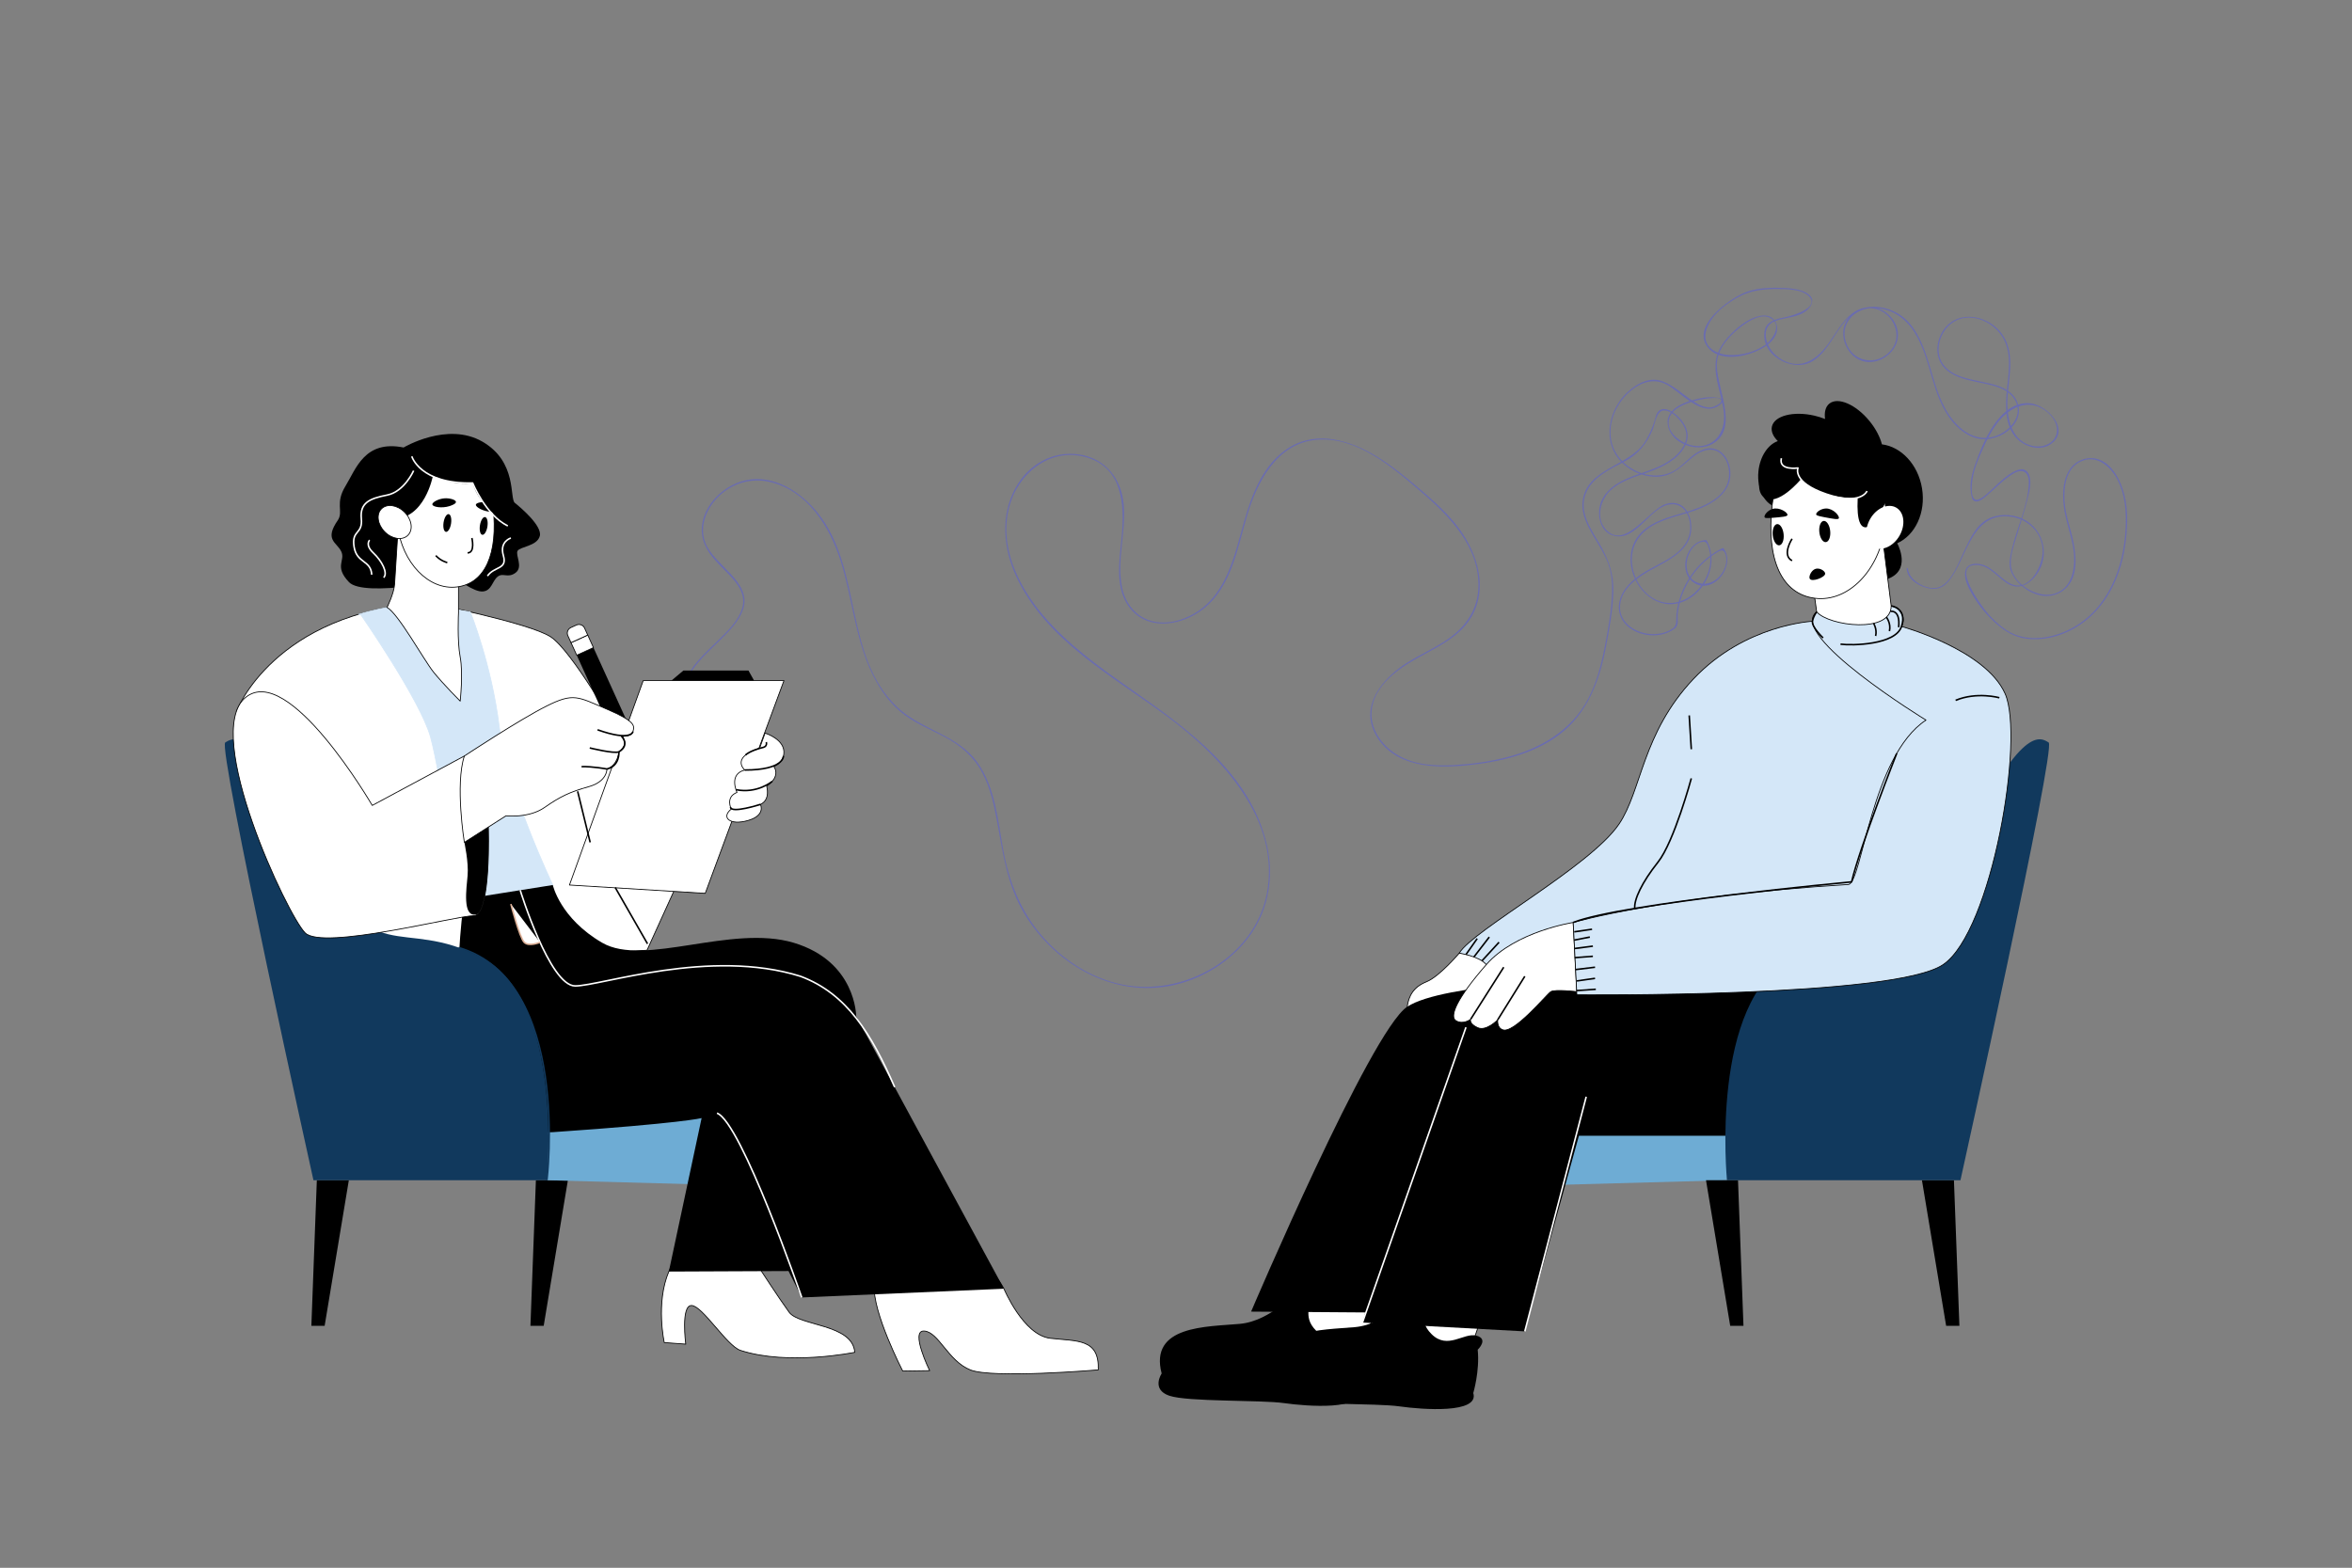 <?xml version="1.0" encoding="UTF-8" standalone="no"?><!DOCTYPE svg PUBLIC "-//W3C//DTD SVG 1.1//EN" "http://www.w3.org/Graphics/SVG/1.1/DTD/svg11.dtd"><svg width="100%" height="100%" viewBox="0 0 12500 8334" version="1.1" xmlns="http://www.w3.org/2000/svg" xmlns:xlink="http://www.w3.org/1999/xlink" xml:space="preserve" xmlns:serif="http://www.serif.com/" style="fill-rule:evenodd;clip-rule:evenodd;stroke-linejoin:round;stroke-miterlimit:2;"><rect x="0" y="0" width="12500" height="8334" fill="#808080" stroke="none"/><g><path d="M10140,3022.36c3.805,68.271 117.742,128.288 177.834,93.338c59.208,-34.442 89.991,-122.475 118.2,-180.596c26.529,-54.671 53.22,-119.329 101.858,-158.404c51.033,-40.992 123.817,-48.008 185.025,-29.167c133.667,41.142 181.833,201.138 96.825,311.988c-33.358,43.496 -85.075,74.866 -138.2,48.687c-61.321,-30.212 -101.946,-102.854 -176.3,-104.996c-142.875,-4.12 32.871,229.775 65.5,264.9c43.117,46.417 96.208,94.204 158.421,112.079c92.425,26.559 195.429,5.159 278.825,-38.966c194.875,-103.105 278.246,-320.817 288.787,-530.871c4.425,-88.217 -1.308,-176.729 -41.566,-256.921c-38,-75.692 -116.196,-143.433 -204,-96.742c-72.663,38.642 -83.342,134.98 -78.746,208.355c5.112,81.616 37.646,156.896 50.879,237.045c10.829,65.613 14.767,142.501 -23.796,200.525c-34.446,51.838 -96.216,74.609 -156.483,61.784c-64.904,-13.809 -131.283,-65.217 -155.754,-128.154c-13.963,-35.909 -3.629,-78.921 4.596,-114.971c26.441,-115.884 86.07,-231.971 90.537,-351.879c2.129,-57.179 -29.533,-82.892 -81.992,-52.079c-47.625,27.975 -86.416,69.741 -128.208,105.3c-16.221,13.8 -53.275,52.503 -78.467,41.045c-14.508,-6.6 -16.358,-29.262 -18.475,-42.341c-8.171,-50.505 4.163,-101.942 20.779,-149.417c41.775,-119.342 128.68,-337.012 287.109,-328.783c95.571,4.966 227.337,144.417 112.637,219.712c-52.008,34.146 -124.871,14.629 -168.787,-23.921c-64.596,-56.704 -69.633,-154.179 -64.004,-233.675c7.371,-104.066 37.921,-223.012 -22.713,-317.442c-52.366,-81.562 -171.05,-132.174 -259.208,-75.699c-75.367,48.287 -108.142,165.887 -44.579,236.462c47.408,52.638 123.641,65.508 189.637,79.521c56.634,12.029 121.913,23.492 165.242,65.492c39.3,38.095 50.408,95.345 24.512,144.158c-28.65,54 -90.037,89.158 -149.729,95.908c-73.737,8.334 -140.375,-34.275 -186.475,-88.641c-117.325,-138.363 -111.237,-333.792 -207.625,-482.779c-50.346,-77.83 -132.083,-130.121 -227.25,-124.396c-93.779,5.642 -165.508,85.554 -134.633,180.899c35.175,108.63 168.079,130.126 239.642,43.13c79.216,-96.3 -15.796,-243.592 -136.121,-221.025c-142.409,26.708 -168.154,219.696 -288.363,283.337c-104.979,55.579 -274.671,-41.383 -246.05,-169.604c11.417,-51.142 68.721,-60.262 112.063,-69.316c36.575,-7.647 181.708,-49.805 122.72,-110.122c-38.279,-39.137 -120.524,-38.508 -170.766,-38.829c-68.246,-0.437 -137.363,7.405 -198.488,39.451c-71.366,37.416 -157.975,103.279 -178.225,185.654c-20.166,82.025 53.838,122.737 123.58,125.704c64.283,2.738 134.599,-15.571 188.254,-51.484c42.491,-28.441 97.912,-110.991 28.329,-146.362c-53.621,-27.25 -129.238,26.837 -168.529,59.208c-51.788,42.667 -105.017,103.483 -112.85,172.859c-14.079,124.754 126.037,350.421 -22.984,437.741c-85.437,50.067 -231.037,-3.254 -239.516,-109.475c-7.179,-89.912 124.646,-124.741 191.708,-135.45c24.7,-3.946 146.55,-8.596 82.463,39.909c-91.296,69.099 -207.138,-73.509 -281.325,-111.005c-82.03,-41.454 -163.259,1.663 -220.713,65.263c-63.15,69.908 -95.742,173.087 -63.213,264.375c27.746,77.867 102.092,134.025 181.834,150.192c43.471,8.812 89.787,5.654 130.246,-13.317c40.454,-18.967 70.57,-53.196 104.346,-81.412c43.629,-36.45 103.462,-65.384 155.587,-26.796c44.313,32.804 60.054,96.945 49.421,149.12c-15.267,74.897 -87.113,122.476 -152.679,150.304c-85.2,36.159 -180.317,47.28 -260.75,94.884c-74.463,44.071 -115.717,116.966 -105.8,203.641c8.716,76.201 53.737,152.446 123.633,187.301c160.471,80.021 332.962,-113.858 284.492,-270.838c-7.825,-25.35 -14.013,-43.6 -43.209,-33.908c-17.529,5.821 -31.908,17.146 -43.541,31.196c-22.975,27.737 -33.975,65.816 -31.079,101.616c7.745,95.833 113.962,116.325 174.258,49.201c27.825,-30.976 45.996,-77.292 31.441,-118.38c-12.087,-34.104 -35.037,-15.354 -55.929,-1.967c-23.462,15.038 -45.333,32.455 -65.35,51.846c-72.129,69.883 -120.346,165.013 -131.962,264.946c-3.221,27.713 7.946,62.292 -15.454,80.425c-21.767,16.859 -47.742,27.633 -74.696,32.788c-55.575,10.625 -117.542,-1.163 -163.746,-34.421c-43.646,-31.417 -66.612,-80.934 -57.475,-134.638c12.754,-74.925 77.6,-129.041 139.304,-166.062c79.792,-47.875 193.488,-86.192 228.95,-181.463c29.129,-78.245 -10.783,-200.287 -113.796,-172.683c-100.429,26.908 -176.062,207.471 -296.408,158.658c-51.071,-20.716 -68.933,-81.004 -64.287,-131.695c6.129,-66.876 50.624,-114.5 106.991,-146.675c80.284,-45.834 174.629,-59.147 253.767,-107.463c41.058,-25.071 79.279,-59.479 96.304,-105.683c16.35,-44.376 -0.688,-85.888 -30.625,-119.95c-19.254,-21.913 -49.333,-48.784 -80.258,-49.646c-42.43,-1.179 -49.129,70.62 -61.959,101.554c-30.571,73.683 -76.871,131.196 -147.671,168.842c-77.966,41.454 -175.191,84.383 -208.558,173.037c-35.291,93.754 24.683,183.067 70.846,260.646c50.163,84.304 79.483,163.808 76.183,263.442c-3.233,97.625 -21.429,196.983 -39.72,292.733c-33.88,177.354 -97.884,350.575 -246.817,462.738c-140.792,106.028 -320.875,146.474 -493.084,163.474c-170.791,16.859 -381.041,9.863 -479.625,-156.174c-93.874,-158.155 33.292,-308.113 164.542,-390.076c74.458,-46.504 156,-81.116 227.208,-132.95c88.917,-64.674 146.626,-154.512 150.292,-266.27c7.167,-217.35 -154.417,-379.93 -307.333,-511.109c-150.375,-129.008 -342.042,-294.412 -555.167,-273.808c-210.416,20.337 -313.792,225.45 -367.333,405.654c-50.167,168.984 -82.833,373.9 -228.958,490.863c-107.959,86.425 -282.126,122.741 -384.542,7.97c-94.417,-105.779 -63.458,-266.429 -51.958,-394.391c14.583,-162.646 5.458,-355.183 -178.834,-414.329c-191.958,-61.609 -366.833,73.5 -417.666,255.896c-59.084,212.095 45.416,425.012 180.708,583.895c129.5,152.101 292.833,269.671 455.458,383.55c303.292,212.409 646.584,452.638 732.5,838.225c36.209,162.417 9.792,333.25 -86.125,470.625c-88.417,126.667 -223.917,218.25 -371.75,260.875c-328.333,94.709 -662.083,-87.166 -831.708,-369.5c-90.875,-151.208 -113.875,-318.25 -144.875,-488.708c-16.083,-88.621 -35.917,-178.75 -78.042,-259.133c-44.833,-85.467 -113.833,-145.325 -198.208,-190.53c-81.958,-43.9 -170.084,-77.587 -241.333,-138.958c-69.042,-59.454 -119.334,-137.483 -156.376,-220.046c-82.875,-184.725 -97.833,-389.216 -158.749,-580.741c-57.792,-181.896 -178.334,-373.521 -378.042,-417.85c-97.084,-21.554 -194.292,6.762 -266.329,74.971c-65.712,62.208 -107.046,157.412 -74.671,246.716c44.208,121.771 253.458,209.158 200.671,358.884c-21.505,61.083 -71.254,111 -115.921,155.816c-53.626,53.771 -113.291,104.259 -155.083,168.308c-2.334,3.546 -8.042,0.242 -5.709,-3.329c38.416,-58.867 91.917,-106.216 141.625,-155.25c50.292,-49.637 110.213,-105.071 131.208,-174.787c26.75,-88.738 -49.708,-157.529 -106.041,-214.713c-47.959,-48.691 -96.875,-101.929 -106.833,-172.366c-19.459,-137.471 103.499,-264.463 230.874,-292.446c150,-32.958 296.292,62.991 385.501,175.866c236.916,299.855 134.875,758.826 421.083,1030.53c127.375,120.887 319.375,145.095 425.041,292.799c94.751,132.388 108.667,304.096 136.667,459.471c30.542,169.459 89.625,325.459 202.417,458c110.541,129.875 260.708,228.209 428.708,263.334c326.709,68.291 703,-141.709 770.125,-479.417c78.292,-393.75 -239.625,-731.025 -529.166,-945.471c-287.959,-213.258 -643.834,-403.495 -801.625,-743.075c-69.084,-148.671 -85.209,-323.304 -4.542,-471.042c67.708,-123.97 197.875,-199.8 340.083,-177.962c139.459,21.412 222.75,128.954 235.375,265.158c13.584,146.95 -38.958,296.621 -8.667,442.379c15.959,76.792 64.376,145.117 140.167,172.213c81.959,29.3 175.042,6.554 247.625,-36.85c169.209,-101.242 210.959,-311.271 260.792,-486.8c41.583,-146.621 102.875,-308.5 238.833,-392.775c150.834,-93.491 327.708,-37.758 467.667,48.113c79,48.466 150.875,107.129 221.292,167.1c72.416,61.679 144.458,125.2 203.374,200.321c98.001,125.004 161.209,301.308 92,455.091c-68.999,153.4 -242.291,203.562 -371.875,290.292c-80.916,54.137 -162.791,132.246 -173.499,234.487c-10.167,96.909 51.041,184.275 130.25,234.092c91.458,57.516 204.541,63.971 309.541,57.954c91.708,-5.258 183.75,-17.713 272.875,-40.254c182.5,-46.158 349.267,-142.371 438.609,-313.85c43.35,-83.209 68.008,-174.667 85.841,-266.35c19.317,-99.271 38.509,-202.85 40.817,-304.042c1.183,-51.845 -4.567,-103.742 -23.175,-152.408c-17.679,-46.238 -45.017,-88.167 -70.121,-130.554c-34.796,-58.75 -71.683,-124.117 -63.462,-195.013c19.887,-171.517 240.125,-185.591 325.516,-307.425c25.017,-35.695 42.354,-76.191 56.071,-117.375c6.525,-19.6 9.254,-47.737 29.034,-59.333c34.637,-20.304 80.878,17.192 103.229,40.604c34.691,36.337 55.699,83.062 37.758,132.296c-25.288,69.371 -93.838,112.067 -158.542,139.616c-80.767,34.388 -173.037,50.359 -240.833,109.859c-56.775,49.825 -85.329,151.312 -27.892,212.896c102.225,109.612 226.746,-105.813 315.975,-135.542c122.488,-40.808 167.438,117.625 117.029,203.558c-39.116,66.684 -114.904,102.834 -180.12,138.129c-79.788,43.184 -183.3,109.276 -178.263,213.417c3.508,72.559 69.417,118.871 135.492,131.604c33.933,6.538 69.991,5.267 102.929,-5.546c15.004,-4.929 29.421,-11.841 42.417,-20.837c24.137,-16.712 16.133,-48.079 18.812,-74.4c15.292,-150.246 110.2,-286.163 245.446,-352.733c1.183,-0.584 3.079,-0.675 4,0.512c71.25,91.829 -54.984,252.992 -157.929,182.942c-87.021,-59.217 -37.842,-222.3 65.825,-225.746c1.15,-0.038 2.283,0.658 2.854,1.637c67.942,117.288 -3.409,278.434 -125.958,326.23c-133.171,51.937 -256.063,-61.871 -275.205,-190.158c-8.896,-59.597 4.346,-122.155 44.934,-167.946c61.983,-69.938 158.32,-92.326 244.154,-117.917c90.779,-27.067 214.904,-74.125 230.325,-182.242c6.15,-43.117 -5.354,-92.575 -36.875,-124.058c-45.004,-44.95 -106.096,-25.238 -150.183,9.733c-59.23,46.979 -104.496,101.504 -184.917,107.455c-69.625,5.149 -140.979,-22.809 -191.496,-70.347c-118.025,-111.07 -77.242,-296.937 39.933,-391.962c50.021,-40.563 110.113,-67.763 173.071,-43.65c60.754,23.267 108.504,71.238 162.538,105.921c28.433,18.25 63.371,37.595 98.446,30.875c12.866,-2.463 63.712,-23.855 45.641,-42.154c-10.387,-10.521 -41.612,-6.4 -54.633,-5.592c-26.879,1.671 -53.667,6.766 -79.633,13.8c-47.896,12.979 -118.467,37.042 -137.159,88.833c-27.241,75.471 61.775,138.488 125.046,149.35c106.613,18.313 172.117,-64.979 164.379,-167.429c-7.15,-94.645 -54.971,-187.112 -43.021,-283.258c7.167,-57.663 45.759,-108.842 85.971,-148.529c41.321,-40.784 96.008,-82.171 154.954,-91.308c38.725,-6.005 72.667,9.837 82.434,49.766c10.85,44.354 -18.309,82.417 -52.183,107.354c-74.601,54.925 -238.142,97.9 -309.934,15.987c-98.875,-112.812 104.45,-259.774 191.342,-295.462c57.062,-23.438 123.262,-27.487 184.245,-25.904c49.163,1.279 118.796,3.454 158.634,37.029c29.791,25.108 15.316,58.362 -10.288,81.117c-46.925,41.704 -113.854,37.15 -169.55,58.279c-48.629,18.45 -59.358,62.642 -44.341,110.15c15.07,47.662 54.133,85.721 99.445,105.142c95.68,41.004 172.592,-19.8 226.571,-94.254c39.938,-55.084 72.588,-120.146 128.029,-161.896c56.155,-42.288 128.817,-43.867 184.634,0.445c54.542,43.301 75.854,117.921 39.854,179.813c-33.429,57.479 -106.542,93.492 -171.771,72.883c-63.854,-20.166 -104.816,-89.629 -100.917,-155.033c3.809,-63.821 51.959,-112.338 112.467,-127.092c67.825,-16.545 144.667,3.209 199.825,44.813c67.604,51.004 104.379,134.275 130.738,212.287c31.808,94.13 51.266,192.655 99.925,280.317c48.712,87.758 136.087,172.933 244.783,150.117c87.733,-18.417 180.083,-111.979 121.2,-203.246c-42.225,-65.45 -132.675,-75.796 -202.396,-90.904c-61.708,-13.371 -130.729,-29.504 -173.666,-79.746c-42.03,-49.175 -40.905,-120.013 -12.28,-175.613c75.513,-146.654 278.3,-100.221 341.634,32.571c45.441,95.292 16.941,204.321 10.679,304.433c-6.696,107 19.125,244.542 147.108,260.717c54.259,6.854 114.8,-24.762 115.821,-85.225c0.758,-44.825 -32.329,-84.975 -67.825,-108.717c-94.187,-63.012 -193.675,-5.412 -253.396,75.834c-28.404,38.637 -50.216,81.783 -69.862,125.383c-25.034,55.559 -50.634,113.329 -58.925,174.179c-3.875,28.479 -12.971,122.288 36.829,99.717c22.946,-10.4 42.7,-30.183 61.392,-46.592c31.291,-27.47 163.545,-171.104 202.204,-85.412c17.254,38.25 2.416,91.241 -6.679,129.545c-15.605,65.692 -37.621,129.701 -56.734,194.409c-15.333,51.925 -40.85,118.167 -30.262,173.138c16.679,86.612 131.625,156.716 215.508,140.824c106.071,-20.095 126.575,-134.883 116.771,-225.133c-9.275,-85.342 -44.95,-164.608 -53.713,-249.838c-6.683,-65.012 -3.495,-141.891 37.538,-196.262c34.862,-46.196 98.617,-65.617 152.917,-44.508c63.204,24.567 101.116,91.821 122.35,152.571c30.3,86.691 28.445,181.129 18.541,271.325c-20.808,189.512 -105.254,377.437 -277.362,473.933c-76.513,42.896 -165.946,65.071 -253.546,53.179c-61.154,-8.3 -110.979,-37.991 -156.942,-78.116c-49.721,-43.404 -93.312,-95.651 -126.771,-152.571c-20.662,-35.151 -47.929,-84.425 -39.479,-127.101c7.375,-37.27 45.113,-44.345 77.942,-38.262c66.808,12.375 104.221,75.463 162.208,103.975c100.384,49.359 173.734,-96.537 171.138,-177.4c-3.388,-105.504 -94.071,-179.366 -196.346,-180.858c-183.538,-2.675 -208.392,222.129 -297.275,337.504c-33.738,43.804 -70.271,58.008 -124.104,42.533c-47.925,-13.775 -101.838,-47.183 -104.888,-101.925c-0.233,-4.245 6.371,-4.233 6.604,0Z" style="fill:#6a6caf;fill-rule:nonzero;"/><path d="M3018.13,6273.83l-128.583,773.875l-70.5,0l29.041,-773.875l170.042,0Z" style="fill-rule:nonzero;"/><path d="M1853.92,6273.83l-128.582,773.875l-70.543,0l29.043,-773.875l170.082,0Z" style="fill-rule:nonzero;"/><path d="M2906.63,6273.83l-17.083,-398.208l1385.46,0l-0,435.542l-1368.38,-37.334Z" style="fill:#6eacd4;fill-rule:nonzero;"/><path d="M4030.3,6732.21c-0,0 109.916,169.459 163.833,243.417c53.917,73.917 338.083,61.458 348.458,212.875c0,-0 -352.625,72.583 -607.704,-10.375c-72.588,-24.875 -201.17,-236.417 -259.255,-238.5c-58.083,-2.083 -31.124,205.333 -31.124,205.333l-114.083,-8.291c-0,-0 -47,-209.5 24.208,-377.5c71.208,-168 268.25,-261.334 475.667,-26.959Z" style="fill:#fff;fill-rule:nonzero;stroke:#000;stroke-width:4.17px;"/><path d="M5335.55,6850.42c-0,-0 103,246.833 246.124,263.416c143.125,16.584 261.334,0 255.125,168c0,0 -562.083,47.709 -680.291,0c-118.25,-47.708 -168,-201.625 -244.75,-206.583c-76.75,-4.958 29.042,210.75 29.042,210.75l-143.126,2.042c0,-0 -161.749,-313.167 -151.416,-456.292c10.375,-143.083 492.958,-338.042 689.292,18.667Z" style="fill:#fff;fill-rule:nonzero;stroke:#000;stroke-width:4.17px;"/><path d="M2144.96,2378.79c0,-0 232.292,-138.963 418.959,-31.113c186.666,107.854 143.124,302.467 172.166,325.454c29.041,22.988 147.25,122.542 132.709,176.467c-14.5,53.925 -105.751,56 -118.209,78.816c-12.417,22.813 31.126,85.034 -10.375,116.146c-41.458,31.109 -66.375,-2.074 -95.375,20.738c-29.041,22.816 -31.125,74.667 -78.833,78.817c-47.709,4.146 -139.792,-68.446 -139.792,-68.446c0,-0 -490.708,103.7 -571.624,18.666c-80.876,-85.033 -16.584,-114.075 -41.46,-163.849c-24.874,-49.776 -91.249,-59.984 -16.583,-166.88c29.042,-46.746 -16.583,-88.229 39.376,-179.487c56,-91.259 101.666,-246.809 309.041,-205.329Z" style="fill-rule:nonzero;"/><path d="M1256.34,3781.53c0,0 196.583,-526.104 1012.38,-578.646c0,0 544.792,107.85 658.167,182.517c113.375,74.667 351.208,495.004 351.208,495.004l318.042,824.1l-157.417,346.583l-1596.54,106.917l-585.834,-1376.48Z" style="fill:#fff;fill-rule:nonzero;stroke:#000;stroke-width:4.17px;"/><path d="M2203.59,3208.26c151.041,19.287 295.666,44.616 295.833,44.645c-0,0.021 112.208,274.917 153.708,608.826c41.458,333.933 284.834,842.766 284.834,842.766l-484.876,156.917c0,-0 -111.083,-748.721 -165,-943.684c-53.917,-194.962 -370.125,-649.55 -370.125,-649.55c0,0 -5.375,-0.662 -12.875,-2.562c88.001,-26.258 187.125,-46.317 298.501,-57.358Z" style="fill:#d4e7f8;fill-rule:nonzero;stroke:#d4e7f8;stroke-width:4.17px;"/><path d="M5335.55,6850.42l-785.375,-1449.04c-0,0 -0,-290.375 -331.834,-389.917c-331.875,-99.583 -793.667,129.959 -1017.67,0c-224,-130 -262.707,-306.958 -262.707,-306.958l-470.126,74.667c0,-0 -210.166,1285.92 472.875,1238.88c683.042,-47 788.125,-74.667 788.125,-74.667l-174.208,815.792l636.042,-2.75l70.25,140.458l1074.62,-46.458Z" style="fill-rule:nonzero;"/><path d="M2097.25,3103.96l18.458,-294.513l321,305.117l0,143.566c0,0 -7.583,147.309 9,234.421c16.583,87.109 0,234.367 0,234.367c0,0 -89.166,-89.183 -141.041,-153.479c-51.834,-64.296 -188.542,-313.459 -247.751,-344.429c0,-0 37.126,-73.626 40.334,-125.05Z" style="fill:#fff;fill-rule:nonzero;stroke:#000;stroke-width:4.17px;"/><path d="M2620.59,2694.45c27.916,250.338 -42.667,406.854 -192.208,425.633c-149.542,18.776 -291.125,-127.97 -316.209,-327.77c-25.083,-199.796 75.793,-376.984 225.376,-395.763c149.541,-18.775 252.666,25.213 283.041,297.9Z" style="fill:#fff;fill-rule:nonzero;stroke:#000;stroke-width:4.17px;"/><path d="M2698.75,2795.68c-0,0 -157.625,-109.925 -186.667,-228.146c-0,0 -78.833,20.742 -211.542,-37.333c0,-0 -43.583,232.158 -213.666,227.042c-170.042,-5.117 -60.125,-347.334 229.209,-409.559c289.333,-62.221 453.166,228.146 382.666,447.996Z" style="fill-rule:nonzero;"/><path d="M2027.38,2704.75c-29,28.984 -21,83.946 17.792,122.759c38.833,38.812 93.792,46.778 122.75,17.791c29,-28.987 21.042,-83.946 -17.792,-122.758c-38.792,-38.813 -93.75,-46.78 -122.75,-17.792Z" style="fill:#fff;fill-rule:nonzero;stroke:#000;stroke-width:4.17px;"/><path d="M3340.96,4089.67l88.832,-40.388l-275.833,-606.775l-88.834,40.388l275.835,606.775Z" style="fill-rule:nonzero;"/><path d="M3065.13,3482.9l88.834,-40.388l-30.375,-66.775l-88.833,40.388l30.374,66.775Z" style="fill:#fff;fill-rule:nonzero;stroke:#000;stroke-width:4.17px;"/><path d="M3034.75,3416.12l88.833,-40.388l-16.833,-37.029c-7.458,-16.429 -26.834,-23.691 -43.25,-16.221l-29.334,13.342c-16.458,7.467 -23.708,26.837 -16.249,43.267l16.833,37.029Z" style="fill:#fff;fill-rule:nonzero;stroke:#000;stroke-width:4.17px;"/><path d="M3429.79,4049.28l4.876,128.592l-93.708,-88.204l88.832,-40.388Z" style="fill:#f8dfcd;fill-rule:nonzero;"/><path d="M3431.55,4095l3.125,82.879l-60.375,-56.85l57.25,-26.029Z" style="fill:#eb664c;fill-rule:nonzero;"/><path d="M4166.5,3617.69l-747.959,0l-392.082,1086.81l721.624,44.25l418.417,-1131.06Z" style="fill:#fff;fill-rule:nonzero;stroke:#000;stroke-width:4.17px;"/><path d="M4065.96,3896.98c0,0 108.75,32.925 99.834,110.63c-5.875,51.162 -53.584,66.37 -53.584,66.37c0,0 42.5,49.775 -37.666,105.104c-0,0 22.124,71.875 -33.209,96.75c0,0 30.417,58.084 -66.375,85.75c-96.791,27.667 -143.875,-16.579 -88.541,-60.829c-0,0 -33.125,-63.629 30.5,-88.504c-0,0 -47.042,-97.1 41.458,-119.067c-0,0 -78.459,-65.525 78.833,-116.375l28.75,-79.829Z" style="fill:#fff;fill-rule:nonzero;stroke:#000;stroke-width:4.17px;"/><path d="M2906.63,6273.83c0,0 94.917,-949.916 -344.791,-1182.21c-439.667,-232.292 -589.001,91.292 -904.251,-580.708c-315.292,-671.996 -418.958,-589.034 -460.458,-564.146c-41.458,24.887 468.75,2327.06 468.75,2327.06l1240.75,0Z" style="fill:#11395d;fill-rule:nonzero;"/><path d="M2595.34,4396.42c-0,-0 16.292,471.25 -77.708,471.25c-94.042,-0 -802,185.25 -896,91.25c-94.041,-94.042 -547.542,-1057.01 -318.041,-1250.28c229.541,-193.266 674.791,572.738 674.791,572.738l489.458,-262.704l127.5,377.746Z" style="fill:#fff;fill-rule:nonzero;stroke:#000;stroke-width:4.17px;"/><path d="M2507.92,2859.97c0,-0 18.667,78.812 -22.791,78.812" style="fill:none;stroke:#000;stroke-width:8.33px;stroke-linejoin:miter;"/><path d="M2377.25,2990.64c0,-0 -35.25,-8.301 -61.166,-37.334" style="fill:none;stroke:#000;stroke-width:8.33px;stroke-linejoin:miter;"/><path d="M2423.34,2668.07c0.666,11.175 -30.417,21.008 -34.709,22.358c-39.542,12.5 -88.75,4.9 -90.834,-8.675c-1.874,-11.917 32.292,-30.313 64.001,-32.783c28.374,-2.221 60.916,7.883 61.542,19.1Z" style="fill-rule:nonzero;"/><path d="M2652.09,2711.62c-3.125,10.754 -35.708,9.604 -40.208,9.45c-41.459,-1.458 -85.251,-25.096 -82.708,-38.588c2.25,-11.846 40.625,-17.746 71.292,-9.471c27.499,7.413 54.749,27.817 51.624,38.609Z" style="fill-rule:nonzero;"/><path d="M2550.67,2792.57c-4.041,26.033 1.584,48.521 12.542,50.238c11,1.712 23.209,-18.001 27.25,-44.03c4.083,-26.033 -1.541,-48.525 -12.542,-50.237c-10.958,-1.713 -23.167,18 -27.25,44.029Z" style="fill-rule:nonzero;"/><path d="M2357.38,2777.02c-4.042,26.029 1.541,48.525 12.542,50.237c10.958,1.713 23.167,-18 27.25,-44.033c4.041,-26.03 -1.584,-48.521 -12.542,-50.234c-11,-1.712 -23.167,18.001 -27.25,44.03Z" style="fill-rule:nonzero;"/><path d="M4163.71,4018.77c0,-0 3.792,74.604 -205.333,74.412" style="fill:none;stroke:#000;stroke-width:8.33px;stroke-linejoin:miter;"/><path d="M4104,4153.4c-0,0 -78.458,66.971 -192.75,44.263" style="fill:none;stroke:#000;stroke-width:8.33px;stroke-linejoin:miter;"/><path d="M4041.34,4275.83c0,0 -155.25,50.334 -159.041,14.75" style="fill:none;stroke:#000;stroke-width:8.33px;stroke-linejoin:miter;"/><path d="M4072.46,3944.7c0,0 7.375,22.817 -16.583,28.346c-24,5.529 -71.917,20.312 -94.037,40.574" style="fill:none;stroke:#000;stroke-width:8.33px;stroke-linejoin:miter;"/><path d="M3070,4206.54l66.5,271.166" style="fill:none;stroke:#000;stroke-width:8.33px;stroke-linejoin:miter;"/><path d="M3441.25,5016.96l-171.457,-299.041" style="fill:none;stroke:#000;stroke-width:8.33px;stroke-linejoin:miter;"/><path d="M2485.13,4654c6.208,-70.5 -17.292,-176.292 -17.292,-176.292l120.834,-101.083l6.666,19.792c-0,-0 13.25,383.5 -53.208,458.541c-4.208,3.459 -8.542,5.709 -13.042,6.459c-72.209,12.458 -50.208,-136.875 -43.958,-207.417Z" style="fill-rule:nonzero;"/><path d="M2467.84,4018.67c0,-0 293.125,-193.579 436.916,-265.479c143.792,-71.9 165.917,-49.78 320.792,16.596c154.876,66.366 146.584,88.487 138.292,118.908c-8.291,30.421 -60.875,24.887 -60.875,24.887c0,0 47.042,33.188 -13.792,82.967c0,-0 -5.541,71.896 -63.625,91.254c0,0 2.751,66.371 -96.792,94.029c-99.541,27.667 -152.083,52.542 -235.041,110.625c-82.958,58.042 -204.666,44.254 -204.666,44.254l-221.209,140.996c0,0 -49.791,-306.958 0,-459.037Z" style="fill:#fff;fill-rule:nonzero;stroke:#000;stroke-width:4.17px;"/><path d="M3363.84,3888.7c0,-0 -6.583,54.962 -188.042,-9.334" style="fill:none;stroke:#000;stroke-width:8.33px;stroke-linejoin:miter;"/><path d="M3302.96,3913.58c0,0 47.708,46.671 -13.792,82.967c-25.249,11.404 -154.875,-20.746 -154.875,-20.746" style="fill:none;stroke:#000;stroke-width:8.33px;stroke-linejoin:miter;"/><path d="M3289.17,3996.55c0,-0 5.876,75.7 -63.625,91.254c0,0 -76.75,-14.517 -134.791,-12.442" style="fill:none;stroke:#000;stroke-width:8.33px;stroke-linejoin:miter;"/><path d="M2764.67,4732c-0,-0 156.667,508.958 292.207,508.958c135.501,0 716.209,-202.166 1197.42,-51.291c248.875,92.791 378.666,309.75 500.416,589.125" style="fill:none;stroke:#fff;stroke-width:8.33px;stroke-linejoin:miter;"/><path d="M4260.92,6896.88c-0,0 -321.913,-934.125 -450.5,-979.75" style="fill:none;stroke:#fff;stroke-width:8.33px;stroke-linejoin:miter;"/><path d="M2870.05,5008.96c-0,0 -59.292,25.209 -84.208,0c-24.876,-25.166 -70.792,-203.541 -70.792,-203.541" style="fill:#fff;stroke:#dbae95;stroke-width:8.33px;stroke-linejoin:miter;"/><path d="M2906.63,6273.83c0,0 132.25,-1061.88 -469.292,-1237" style="fill:none;stroke:#11395d;stroke-width:8.33px;stroke-linejoin:miter;"/><path d="M4007.63,3617.69l-29.875,-53.416l-345.709,0l-63.583,53.416l439.167,0Z" style="fill-rule:nonzero;"/><path d="M2188.55,2425.8c-0,0 42.833,147.946 323.541,141.725c-0,0 67.75,169.384 186.667,228.146" style="fill:none;stroke:#fff;stroke-width:8.33px;stroke-linejoin:miter;"/><path d="M2198.21,2501.85c0,-0 -48.916,112 -141.292,129.975c-92.374,17.975 -144.917,40.654 -136.624,125.413c8.292,84.758 -52.542,58.487 -38.708,148.362c13.79,89.875 89.874,70.516 93.999,149.329" style="fill:none;stroke:#fff;stroke-width:8.33px;stroke-linejoin:miter;"/><path d="M1964.55,2871.03c-0,0 -26.292,24.888 19.332,67.75c45.626,42.863 79.542,107.85 55.001,131.359" style="fill:none;stroke:#fff;stroke-width:8.33px;stroke-linejoin:miter;"/><path d="M2715.05,2859.97c-0,-0 -61.917,17.975 -39.792,93.333c22.125,75.355 -48.791,56 -84.542,108.538" style="fill:none;stroke:#fff;stroke-width:8.33px;stroke-linejoin:miter;"/><path d="M9178.31,6273.83l17.083,-398.208l-1385.47,0l-0,435.542l1368.39,-37.334Z" style="fill:#6eacd4;fill-rule:nonzero;"/><path d="M7901.84,6914.04c-0,16.583 -146.583,424.958 -146.583,424.958l-431.208,-51.958l171.291,-530.625l406.5,157.625Z" style="fill:#fff;fill-rule:nonzero;stroke:#000;stroke-width:4.17px;"/><path d="M7379.17,6839.38l-168.667,352.417l-415.834,-17.292l158.626,-357.25l425.875,22.125Z" style="fill:#fff;fill-rule:nonzero;stroke:#000;stroke-width:4.17px;"/><path d="M6912,6877.92c-30.459,-21.459 -149.292,143.666 -323.792,159.416c-174.458,15.75 -481.5,7.875 -414.417,263.709c0,-0 -57.041,84.625 40.292,118.083c97.292,33.458 486.5,21.667 610.667,39.417c124.125,17.708 426.125,39.375 392.583,-70.834c0,0 35.25,-118.083 23.5,-230.291c0,-0 60.375,-57.084 -6.708,-74.792c-67.125,-17.708 -152.667,76.75 -238.25,-7.875c-85.542,-84.625 -0,-137.75 -83.875,-196.833Z" style="fill-rule:nonzero;"/><path d="M6969.04,7382.29c0,-0 39.001,-232.75 271.792,-224.875" style="fill:none;stroke:#6b2d22;stroke-width:8.33px;stroke-linejoin:miter;"/><path d="M7524.59,6895.21c-30.5,-21.458 -149.333,143.667 -323.792,159.417c-174.499,15.75 -481.499,7.833 -414.416,263.708c-0,0 -57.042,84.625 40.25,118.084c97.333,33.458 486.542,21.666 610.708,39.375c124.125,17.75 426.125,39.416 392.584,-70.834c-0,0 35.208,-118.083 23.499,-230.25c0,0 60.376,-57.083 -6.708,-74.791c-67.125,-17.709 -152.708,76.75 -238.25,-7.875c-85.541,-84.625 0,-137.792 -83.875,-196.834Z" style="fill-rule:nonzero;"/><path d="M7755.25,5066.75c-0,0 -105.083,124.458 -174.209,152.083c-69.125,27.667 -93.999,74.667 -102.333,132.75c-8.291,58.084 461.833,-145.041 461.833,-145.041c0,-0 0,-142.542 -185.291,-139.792Z" style="fill:#fff;fill-rule:nonzero;stroke:#000;stroke-width:4.17px;"/><path d="M9632.62,3302.63c-0,0 -359.15,16.396 -632.925,306.763c-273.776,290.366 -273.859,592.108 -395.45,771.525c-153.067,225.875 -774.325,561.375 -848.992,685.833c-0,0 108.458,16.292 143.833,60.833l2118.27,-370.541l356.738,-940.246l-741.475,-514.167Z" style="fill:#d4e7f8;fill-rule:nonzero;stroke:#000;stroke-width:4.17px;"/><path d="M9168.39,6037.42l-777.079,-0l-287.596,1039.79l-862.792,-47.041c0,-0 439.667,-1556.92 652.625,-1711.75c212.917,-154.875 2085.1,-190.834 2085.1,-190.834c-0,0 801.962,978.959 -810.259,909.834Z" style="fill-rule:nonzero;"/><path d="M6649.13,6972.12c0,-0 636.041,-1493.33 829.583,-1620.54c193.583,-127.208 982.434,-145.041 982.434,-145.041l-1059.85,1771.08l-752.167,-5.5Z" style="fill-rule:nonzero;"/><path d="M8380.25,5271.38c-0,0 -116.159,-13.792 -138.284,0c-22.125,13.833 -199.083,229.542 -257.167,201.875c-30.416,-11.042 -24.874,-52.542 -24.874,-52.542c-0,0 -60.834,63.625 -107.875,41.5c-47.001,-22.125 -35.959,-44.25 -35.959,-44.25c0,0 -38.708,30.417 -77.416,8.292c-38.709,-22.125 5.541,-121.667 160.416,-298.667c154.833,-176.958 461.8,-224 461.8,-224l19.359,367.792Z" style="fill:#fff;fill-rule:nonzero;stroke:#000;stroke-width:4.17px;"/><path d="M9066.8,6273.83l128.591,773.875l70.513,0l-29.033,-773.875l-170.071,0Z" style="fill-rule:nonzero;"/><path d="M10214.4,6273.83l128.592,773.875l70.517,0l-29.038,-773.875l-170.071,0Z" style="fill-rule:nonzero;"/><path d="M9178.31,6273.83c0,0 -94.917,-949.916 344.779,-1182.21c439.7,-232.292 589.029,91.292 904.284,-580.708c315.254,-671.996 418.958,-589.034 460.441,-564.146c41.479,24.887 -468.737,2327.06 -468.737,2327.06l-1240.77,0Z" style="fill:#11395d;fill-rule:nonzero;"/><path d="M9345.27,2506.17c7.933,-79.658 50.887,-143.467 103.183,-161.446c-24.992,-24.717 -37.233,-51.946 -31.442,-77.296c13.146,-57.504 113.963,-83.512 225.171,-58.088c20.333,4.646 39.575,10.721 57.412,17.847c-4.883,-35.326 2.076,-64.78 22.401,-81.425c45.641,-37.372 141.229,3.887 213.504,92.149c33.608,41.042 56.237,85.013 66.266,124.075c102.342,12.667 192.292,107.088 213.088,233.921c21.129,128.854 -36.054,248.792 -131.688,291.796c14.759,28.963 75.159,165.708 -81.512,198.342c-113.821,23.708 -114.95,-120.704 -57.571,-191.634c-85.958,-28.375 -156.996,-114.496 -175.179,-225.379c-15.1,-92.096 9.821,-179.637 60.167,-237.808c-12.467,-9.754 -24.817,-20.863 -36.775,-33.209c-39.784,29.059 -115.863,38.284 -197.713,19.571c-6.612,-1.512 -13.088,-3.191 -19.462,-4.987c15.221,32.941 22.312,74.254 17.929,118.246c-9.813,98.579 -73.242,172.962 -141.663,166.149c-68.425,-6.816 -115.933,-92.25 -106.116,-190.824Z" style="fill-rule:nonzero;"/><path d="M10081,3230.53c-0,0 55.308,44.246 24.887,99.554c-0,0 445.229,121.679 550.312,356.738c105.088,235.058 -69.133,1263.8 -329.079,1440.76c-259.95,177 -1946.84,160.417 -1946.84,160.417l-19.359,-384.417c0,0 481.184,-141.041 1462.9,-201.875c71.9,-8.291 121.679,-683.037 412.046,-873.85c-0,0 -741.129,-453.525 -580.734,-575.204c160.392,-121.675 425.872,-22.121 425.872,-22.121Z" style="fill:#d4e7f8;fill-rule:nonzero;stroke:#000;stroke-width:4.17px;"/><path d="M9630.2,3073.6l24.891,179.058c64.734,75.292 395.896,117.529 395.896,-31.817l-49.337,-391.275l-371.45,244.034Z" style="fill:#fff;fill-rule:nonzero;stroke:#000;stroke-width:4.17px;"/><path d="M9418.18,2686.26c-32.263,290.129 51.283,471.745 227.567,493.879c176.283,22.133 342.758,-147.634 371.829,-379.184c29.075,-231.554 -90.263,-437.208 -266.546,-459.341c-176.288,-22.134 -297.704,28.608 -332.85,344.646Z" style="fill:#fff;fill-rule:nonzero;stroke:#000;stroke-width:4.17px;"/><path d="M9970.03,2767.67c0,-0 -109.604,133.783 -97.159,-119.25c0,-0 -199.108,8.3 -302.812,-99.554c-0,-0 -125.383,151.175 -197.504,93.216c-72.121,-57.958 21.208,-321.362 272.171,-346.25c250.958,-24.887 435.55,263.404 435.55,263.404l-110.246,208.434Z" style="fill-rule:nonzero;"/><path d="M10077.7,2698.38c42.958,24.8 50.733,91.75 17.371,149.538c-33.363,57.787 -95.234,84.529 -138.192,59.729c-42.954,-24.805 -50.733,-91.755 -17.371,-149.542c33.367,-57.788 95.234,-84.529 138.192,-59.725Z" style="fill:#fff;fill-rule:nonzero;"/><path d="M9524.07,2864.12c-0,0 -56.359,87.113 -0,116.146" style="fill:none;stroke:#000;stroke-width:8.33px;stroke-linejoin:miter;"/><path d="M9669.07,2828.37c3.2,31.146 18.729,55.067 34.683,53.425c15.95,-1.642 26.288,-28.217 23.083,-59.363c-3.2,-31.145 -18.729,-55.062 -34.683,-53.425c-15.95,1.642 -26.288,28.221 -23.083,59.363Z" style="fill-rule:nonzero;"/><path d="M9421.5,2845.32c3.204,31.141 18.729,55.063 34.683,53.421c15.95,-1.642 26.288,-28.217 23.083,-59.363c-3.2,-31.146 -18.729,-55.062 -34.679,-53.421c-15.954,1.638 -26.287,28.217 -23.087,59.363Z" style="fill-rule:nonzero;"/><path d="M8103.71,5189.67l-143.791,231.041" style="fill:none;stroke:#000;stroke-width:8.33px;stroke-linejoin:miter;"/><path d="M7991.71,5141.42l-175.625,276.541" style="fill:none;stroke:#000;stroke-width:8.33px;stroke-linejoin:miter;"/><path d="M9772.62,2755.48c-3.771,7.629 -29.246,2.784 -80.196,-6.916c-35.333,-6.721 -39.371,-10.301 -40.1,-13.825c-2.263,-10.917 25.029,-31.542 52.542,-31.801c39.295,-0.37 73.529,40.855 67.754,52.542Z" style="fill-rule:nonzero;"/><path d="M9499.73,2737.71c-1.587,8.362 -27.429,10.512 -79.117,14.816c-35.841,2.983 -40.687,0.617 -42.333,-2.583c-5.108,-9.913 15.667,-37.092 42.104,-44.713c37.763,-10.879 81.784,19.675 79.346,32.48Z" style="fill-rule:nonzero;"/><path d="M9700.21,3049.39c-0.529,19.803 -70.387,45.987 -81.792,27.316c-6.266,-10.262 4.142,-35.65 19.705,-47.138c26.546,-19.591 62.471,5.417 62.087,19.822Z" style="fill-rule:nonzero;"/><path d="M9922.65,2610.31c-0,0 -32.242,78.842 -216.267,15.958c-184.025,-62.883 -150.838,-138.587 -150.838,-138.587c0,0 -104.741,15.554 -88.15,-51.85" style="fill:none;stroke:#fff;stroke-width:8.33px;stroke-linejoin:miter;"/><path d="M10625.7,3708.95c-0,-0 -118.913,-33.184 -232.296,13.825" style="fill:none;stroke:#000;stroke-width:8.33px;stroke-linejoin:miter;"/><path d="M10080.3,4004.96c-0,-0 -195.209,494.579 -239.675,682.787c-0,-0 -1219.76,113.542 -1479.71,215.833" style="fill:none;stroke:#000;stroke-width:8.33px;stroke-linejoin:miter;"/><path d="M8461.15,4939.54l-94.725,13.833" style="fill:none;stroke:#000;stroke-width:8.33px;stroke-linejoin:miter;"/><path d="M8449.38,4981.04l-83.767,16.458" style="fill:none;stroke:#000;stroke-width:8.33px;stroke-linejoin:miter;"/><path d="M8465.63,5029.42l-96.446,12.458" style="fill:none;stroke:#000;stroke-width:8.33px;stroke-linejoin:miter;"/><path d="M8465.63,5083.33c-4.15,0 -96.446,7.292 -96.446,7.292" style="fill:none;stroke:#000;stroke-width:8.33px;stroke-linejoin:miter;"/><path d="M8477.04,5141.42l-102.666,12.458" style="fill:none;stroke:#000;stroke-width:8.33px;stroke-linejoin:miter;"/><path d="M8477.04,5200.54l-96.791,13.833" style="fill:none;stroke:#000;stroke-width:8.33px;stroke-linejoin:miter;"/><path d="M8481.18,5258.62l-102.054,7.167" style="fill:none;stroke:#000;stroke-width:8.33px;stroke-linejoin:miter;"/><path d="M7966.84,5008.67l-90.791,98.916" style="fill:none;stroke:#000;stroke-width:8.33px;stroke-linejoin:miter;"/><path d="M7914.96,4981.04l-81.708,105.916" style="fill:none;stroke:#000;stroke-width:8.33px;stroke-linejoin:miter;"/><path d="M7850.67,4989.29l-59.667,84.875" style="fill:none;stroke:#000;stroke-width:8.33px;stroke-linejoin:miter;"/><path d="M8977.57,3802.97l11.058,179.75" style="fill:none;stroke:#000;stroke-width:8.33px;stroke-linejoin:miter;"/><path d="M8988.63,4137.58c0,0 -91.258,337.375 -176.983,445.209c-85.73,107.875 -128.092,199.25 -123.504,246.208" style="fill:none;stroke:#000;stroke-width:8.33px;stroke-linejoin:miter;"/><path d="M10051,3220.84c0,0 86.667,11.08 54.863,109.25c-31.804,98.171 -262.025,102.321 -324.246,94.025" style="fill:none;stroke:#000;stroke-width:8.33px;stroke-linejoin:miter;"/><path d="M9688.97,3390.93c0,0 -61.5,-58.667 -56.349,-88.296c5.145,-29.629 22.474,-49.975 22.474,-49.975" style="fill:none;stroke:#000;stroke-width:8.33px;stroke-linejoin:miter;"/><path d="M10046.1,3249.8c0,0 54.871,-12.354 44.496,84.433" style="fill:none;stroke:#000;stroke-width:8.33px;stroke-linejoin:miter;"/><path d="M10025.6,3280.83c0,0 25.742,33.159 15.992,74.146" style="fill:none;stroke:#000;stroke-width:8.33px;stroke-linejoin:miter;"/><path d="M9957.58,3313.44c-0,0 19.308,31.476 10.696,67.117" style="fill:none;stroke:#000;stroke-width:8.33px;stroke-linejoin:miter;"/><path d="M8430.16,5830l-326.446,1247.21" style="fill:none;stroke:#fff;stroke-width:8.33px;stroke-linejoin:miter;"/><path d="M7791,5460.75l-550.084,1569.42" style="fill:none;stroke:#fff;stroke-width:8.33px;stroke-linejoin:miter;"/></g></svg>